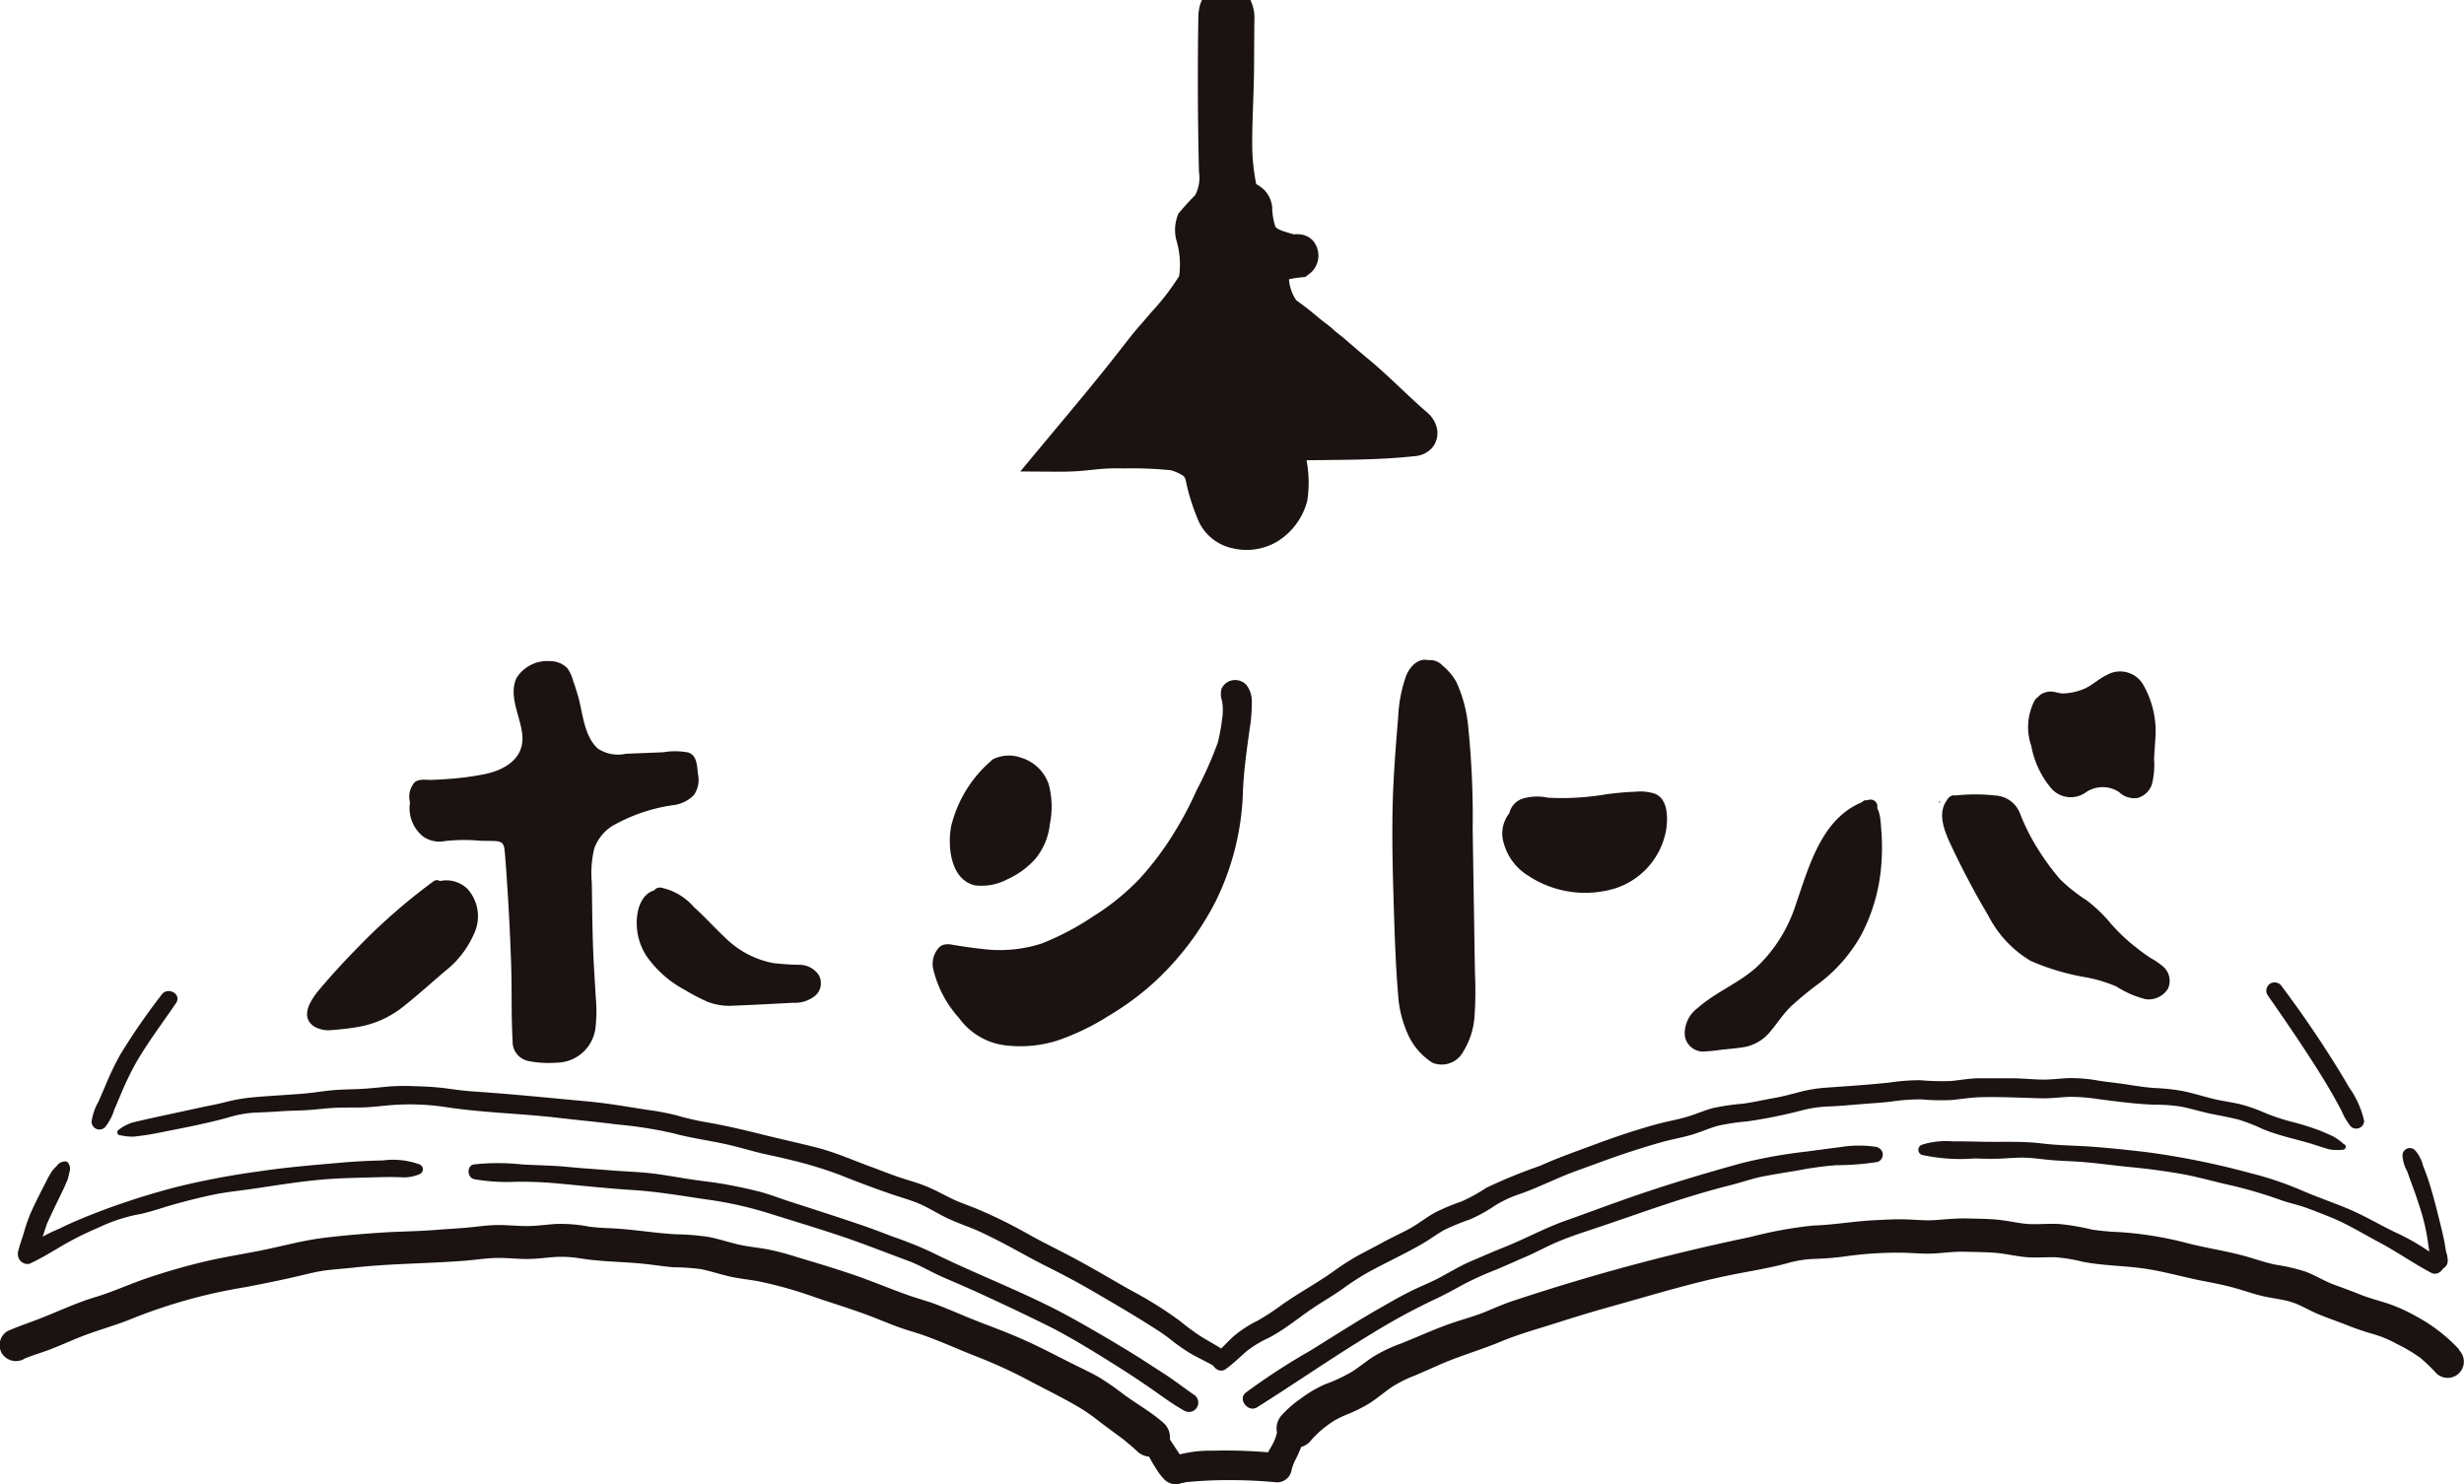 <svg xmlns="http://www.w3.org/2000/svg" xmlns:xlink="http://www.w3.org/1999/xlink" width="70.401" height="42.419" viewBox="0 0 70.401 42.419">
  <defs>
    <clipPath id="clip-path">
      <rect id="長方形_4" data-name="長方形 4" width="70.401" height="42.419" fill="none"/>
    </clipPath>
    <clipPath id="clip-path-2">
      <rect id="長方形_3" data-name="長方形 3" width="10.355" height="15.171" fill="none"/>
    </clipPath>
  </defs>
  <g id="グループ_7" data-name="グループ 7" clip-path="url(#clip-path)">
    <path id="パス_7" data-name="パス 7" d="M418.039,172.84a.017.017,0,0,0,0-.034.017.017,0,0,0,0,.034" transform="translate(-362.622 -149.904)" fill="#1a1311"/>
    <path id="パス_8" data-name="パス 8" d="M420.216,172.8c-.27.244-.148.685,0,1.016a21.038,21.038,0,0,0,1.158,2.2,3.474,3.474,0,0,0,.751.948c.821.659,2.032.535,2.961,1.031a1.916,1.916,0,0,0,.607.271.435.435,0,0,0,.509-.314c.025-.231-.205-.4-.4-.519a5.4,5.4,0,0,1-1.072-.816c-.21-.215-.392-.458-.62-.654-.25-.216-.548-.371-.8-.587a4.213,4.213,0,0,1-.676-.823,5.239,5.239,0,0,1-.627-1.089.986.986,0,0,0-.333-.55.762.762,0,0,0-.312-.082,5.18,5.18,0,0,0-1.182.011" transform="translate(-364.387 -149.896)" fill="#1a1311"/>
    <path id="パス_9" data-name="パス 9" d="M418.9,171.375c-.438.425-.113,1.066.1,1.514.305.635.633,1.259.995,1.864a3.2,3.2,0,0,0,1.22,1.308,6.805,6.805,0,0,0,1.631.477,4.212,4.212,0,0,1,.818.254,2.788,2.788,0,0,0,.838.363.653.653,0,0,0,.632-.3.543.543,0,0,0-.18-.668,2.265,2.265,0,0,0-.322-.215,4.8,4.8,0,0,1-.41-.3,5.093,5.093,0,0,1-.721-.681,4.29,4.29,0,0,0-.691-.664,4.608,4.608,0,0,1-.769-.613,7.259,7.259,0,0,1-.645-.889,5.87,5.87,0,0,1-.483-.965.8.8,0,0,0-.714-.527,5.171,5.171,0,0,0-1.209.008c-.251.03-.254.428,0,.4a5.35,5.35,0,0,1,.934-.032,1.415,1.415,0,0,1,.409.052.44.44,0,0,1,.225.275,5.831,5.831,0,0,0,.351.763c.151.254.32.5.49.738a3.967,3.967,0,0,0,.516.622,6.338,6.338,0,0,0,.694.513,3.875,3.875,0,0,1,.618.594,4.158,4.158,0,0,0,.635.574c.234.171.493.3.73.459.149.1.389.344.111.454-.247.1-.506-.115-.711-.225a3.566,3.566,0,0,0-.7-.274c-.487-.139-.993-.2-1.478-.351a2.247,2.247,0,0,1-1.221-.883,14.479,14.479,0,0,1-1.012-1.754,9.569,9.569,0,0,1-.435-.929c-.082-.216-.185-.524,0-.713a.177.177,0,0,0-.25-.25" transform="translate(-363.192 -148.599)" fill="#1a1311"/>
    <path id="パス_10" data-name="パス 10" d="M369.521,173.862A2.523,2.523,0,0,0,368,175.406c-.3.687-.453,1.434-.805,2.1a3.94,3.94,0,0,1-1.185,1.351,14.683,14.683,0,0,0-1.326.884.929.929,0,0,0-.323.483.419.419,0,0,0,.24.483.636.636,0,0,0,.263.007l.758-.086a1.652,1.652,0,0,0,.513-.114c.335-.155.523-.5.755-.791a17.956,17.956,0,0,1,1.506-1.324,4.978,4.978,0,0,0,1.2-4.182c-.017-.134-.064-.3-.2-.322" transform="translate(-316.063 -150.82)" fill="#1a1311"/>
    <path id="パス_11" data-name="パス 11" d="M368.456,172.4c-1.327.392-1.7,1.847-2.1,3a4.224,4.224,0,0,1-1.09,1.759c-.514.479-1.188.729-1.711,1.194a.906.906,0,0,0-.371.763.526.526,0,0,0,.529.482,5.038,5.038,0,0,0,.512-.051c.2-.021.4-.037.6-.067a1.238,1.238,0,0,0,.792-.44c.209-.245.377-.516.611-.741a9.692,9.692,0,0,1,.776-.637,4.456,4.456,0,0,0,1.225-1.4,5.129,5.129,0,0,0,.569-1.975,6.258,6.258,0,0,0,0-1.048c-.024-.3-.028-.694-.363-.813-.234-.083-.347.31-.1.374.075.02.073.222.08.286q.022.216.03.433a6.167,6.167,0,0,1-.025.819,4.905,4.905,0,0,1-.414,1.592,3.786,3.786,0,0,1-.983,1.289,8.587,8.587,0,0,0-1.3,1.165,2.813,2.813,0,0,1-.552.635,2.05,2.05,0,0,1-.94.217c-.226.027-.7.184-.733-.167-.029-.294.312-.539.519-.688a14.39,14.39,0,0,0,1.493-1.028,4.278,4.278,0,0,0,1.008-1.477c.46-1.082.7-2.757,2.045-3.105a.193.193,0,0,0-.1-.371" transform="translate(-315.048 -149.547)" fill="#1a1311"/>
    <path id="パス_12" data-name="パス 12" d="M438.847,146.947a1.066,1.066,0,0,0-.173.632,3.37,3.37,0,0,0,.362,1.326.881.881,0,0,0,.645.556c.3.019.341-.194.637-.26a1.344,1.344,0,0,1,.754.056c.134.087.251.224.411.235a.387.387,0,0,0,.349-.237,1.136,1.136,0,0,0,.081-.437l.041-.789a2.252,2.252,0,0,0-.228-1.26.881.881,0,0,0-.334-.479.677.677,0,0,0-.633.054c-.194.1-.363.255-.562.349a1.58,1.58,0,0,1-.92.138c-.128-.077-.416-.031-.43.118" transform="translate(-380.536 -126.852)" fill="#1a1311"/>
    <path id="パス_13" data-name="パス 13" d="M437.468,145.658a1.636,1.636,0,0,0-.107,1.32,2.619,2.619,0,0,0,.56,1.2.74.74,0,0,0,1.008.119.855.855,0,0,1,.936-.005.626.626,0,0,0,.54.171.61.61,0,0,0,.4-.381,2.262,2.262,0,0,0,.064-.732c.01-.249.036-.5.045-.747a2.7,2.7,0,0,0-.344-1.355.762.762,0,0,0-1.048-.3c-.233.108-.42.3-.657.4a1.719,1.719,0,0,1-.579.129c-.157.007-.27-.075-.445-.048s-.348.131-.339.326a.136.136,0,0,0,.252.068c.039-.074.175-.039.235-.016a.808.808,0,0,0,.374.04,2.019,2.019,0,0,0,.865-.263c.245-.149.69-.561.96-.242a1.439,1.439,0,0,1,.2.392,2.515,2.515,0,0,1,.2.638,5.974,5.974,0,0,1-.035,1.221c-.013.149-.028.386-.158.486-.155.119-.308-.1-.432-.174a1.275,1.275,0,0,0-.785-.1.909.909,0,0,0-.4.146c-.126.085-.227.166-.387.107-.353-.129-.522-.667-.615-.988a1.517,1.517,0,0,1,.032-1.222c.13-.213-.2-.4-.333-.194" transform="translate(-379.323 -125.66)" fill="#1a1311"/>
    <path id="パス_14" data-name="パス 14" d="M302.456,143.693c-.184-.12-.392.12-.467.326a7.266,7.266,0,0,0-.263,1.811,46.459,46.459,0,0,0,.03,6.76,4.167,4.167,0,0,0,.224,1.354,2.085,2.085,0,0,0,.531.76.567.567,0,0,0,.25.149.548.548,0,0,0,.523-.3,2.887,2.887,0,0,0,.31-1.659q-.042-2.882-.084-5.764a8.808,8.808,0,0,0-.3-2.621,1.291,1.291,0,0,0-.315-.563c-.16-.148-.311-.355-.5-.253" transform="translate(-261.64 -124.622)" fill="#1a1311"/>
    <path id="パス_15" data-name="パス 15" d="M301.305,142.313c-.326-.172-.614.107-.734.4a4.032,4.032,0,0,0-.23,1.193c-.071.852-.138,1.7-.158,2.559-.02.883,0,1.766.027,2.648s.053,1.794.127,2.685a3.279,3.279,0,0,0,.268,1.134,1.878,1.878,0,0,0,.717.846.7.7,0,0,0,.886-.333,2.172,2.172,0,0,0,.315-1,10.469,10.469,0,0,0,.012-1.222l-.022-1.391-.043-2.716a25.671,25.671,0,0,0-.125-2.916,3.953,3.953,0,0,0-.339-1.3,1.664,1.664,0,0,0-.4-.476.484.484,0,0,0-.512-.129c-.234.1-.13.482.106.383.117-.049.235.125.311.2a1.109,1.109,0,0,1,.251.423,5.067,5.067,0,0,1,.251,1.08,19.015,19.015,0,0,1,.077,2.27c.014,1.6.042,3.2.064,4.8a7.749,7.749,0,0,1-.022,1.017,1.48,1.48,0,0,1-.342.87.23.23,0,0,1-.343.042,1.631,1.631,0,0,1-.345-.388,2.3,2.3,0,0,1-.34-.985c-.1-.762-.1-1.547-.14-2.314s-.061-1.553-.062-2.33c0-.854.025-1.708.1-2.559.034-.4.054-.8.1-1.2a3.645,3.645,0,0,1,.125-.613c.017-.055.134-.4.23-.353.218.112.411-.215.193-.33" transform="translate(-260.393 -123.406)" fill="#1a1311"/>
    <path id="パス_16" data-name="パス 16" d="M325.572,172.577a.985.985,0,0,0-.094,1.141,1.851,1.851,0,0,0,.939.755,2.641,2.641,0,0,0,2.248-.043,1.834,1.834,0,0,0,.945-1.946.4.4,0,0,0-.06-.147.439.439,0,0,0-.352-.126c-.92-.029-1.837.263-2.752.165a1.844,1.844,0,0,0-.545-.019.458.458,0,0,0-.384.341" transform="translate(-282.224 -149.385)" fill="#1a1311"/>
    <path id="パス_17" data-name="パス 17" d="M324.306,171.154a.931.931,0,0,0-.319,1.013,1.579,1.579,0,0,0,.7.931,2.948,2.948,0,0,0,2.486.361,2.147,2.147,0,0,0,1.455-1.677c.05-.341.054-.873-.322-1.028a1.385,1.385,0,0,0-.559-.056c-.272.007-.544.037-.814.07a7.5,7.5,0,0,1-1.687.1,1.462,1.462,0,0,0-.729.03.572.572,0,0,0-.382.49c-.019.219.293.229.36.049.128-.345.675-.171.939-.157a6.729,6.729,0,0,0,1.187-.071,10.718,10.718,0,0,1,1.19-.11c.109,0,.333-.038.395.078a.946.946,0,0,1,.043.464,1.721,1.721,0,0,1-1,1.37,2.506,2.506,0,0,1-1.976-.033,1.645,1.645,0,0,1-.828-.663,1.01,1.01,0,0,1,.041-.982.128.128,0,0,0-.174-.174" transform="translate(-281.022 -148.072)" fill="#1a1311"/>
    <path id="パス_18" data-name="パス 18" d="M207.1,164.452a4.171,4.171,0,0,0-.906,1.176,2.126,2.126,0,0,0-.215,1.443.8.8,0,0,0,.608.661,1.033,1.033,0,0,0,.514-.1,2.175,2.175,0,0,0,.325-.127,2.508,2.508,0,0,0,.722-.588,2.073,2.073,0,0,0,.329-1.1,1.708,1.708,0,0,0-.1-.862,1,1,0,0,0-.846-.555.559.559,0,0,0-.427.05" transform="translate(-178.643 -142.595)" fill="#1a1311"/>
    <path id="パス_19" data-name="パス 19" d="M205.966,163.074a3.57,3.57,0,0,0-1.158,1.881c-.109.568-.021,1.532.68,1.691a1.567,1.567,0,0,0,.927-.174,2.389,2.389,0,0,0,.812-.6,1.872,1.872,0,0,0,.4-.976,2.485,2.485,0,0,0-.031-1.135,1.2,1.2,0,0,0-.789-.763,1.03,1.03,0,0,0-.809.046.183.183,0,0,0,.14.332c.062-.013.121-.029.182-.046.019-.005.051,0,.023-.005a2.446,2.446,0,0,1,.265.034.807.807,0,0,1,.575.425,1.687,1.687,0,0,1,.079.923,1.743,1.743,0,0,1-.262.814,1.955,1.955,0,0,1-.6.515,1.9,1.9,0,0,1-.319.14,1.656,1.656,0,0,1-.367.123c-.645.084-.677-.869-.58-1.282a3.572,3.572,0,0,1,1.087-1.688c.166-.162-.082-.405-.253-.253" transform="translate(-177.631 -141.344)" fill="#1a1311"/>
    <path id="パス_20" data-name="パス 20" d="M202.847,155.317a5.823,5.823,0,0,0,2.29.085,5.181,5.181,0,0,0,1.382-.607,8.279,8.279,0,0,0,1.595-1.125,8.855,8.855,0,0,0,1.243-1.537,11.631,11.631,0,0,0,1.351-2.99,2.071,2.071,0,0,0,.077-1.211.279.279,0,0,1,.445-.128c.164.129.175.472.152.679s-.037.415-.076.62c-.21,1.107-.2,2.281-.5,3.408a7.629,7.629,0,0,1-2.584,3.9,5.253,5.253,0,0,1-3.515,1.436,1.9,1.9,0,0,1-.92-.264,2.651,2.651,0,0,1-.695-.769,2.044,2.044,0,0,1-.484-1.178.369.369,0,0,1,.1-.264.167.167,0,0,1,.25.019" transform="translate(-175.759 -128.159)" fill="#1a1311"/>
    <path id="パス_21" data-name="パス 21" d="M201.522,154.534a5.1,5.1,0,0,0,2.74-.044,7.586,7.586,0,0,0,1.152-.586,10.143,10.143,0,0,0,1.118-.739,8.1,8.1,0,0,0,1.712-1.98,7.582,7.582,0,0,0,.968-2.007c.115-.4.267-.781.391-1.174a2.306,2.306,0,0,0,.051-1.064l-.016.118c.157-.283.315.024.335.21a3.014,3.014,0,0,1-.071.786c-.1.592-.175,1.186-.274,1.778a17.045,17.045,0,0,1-.332,1.774,6.706,6.706,0,0,1-.562,1.419,7.485,7.485,0,0,1-.886,1.281,12.87,12.87,0,0,1-1.1,1.079,4.8,4.8,0,0,1-2.906,1.313,2.61,2.61,0,0,1-.892-.085,1.479,1.479,0,0,1-.733-.532,5.346,5.346,0,0,1-.5-.75,1.556,1.556,0,0,1-.17-.447.757.757,0,0,1-.015-.219.211.211,0,0,1,.012-.07c.033-.065,0-.023.005-.02.129.165.418-.055.293-.226a.358.358,0,0,0-.507-.09.686.686,0,0,0-.181.676,3.167,3.167,0,0,0,.731,1.367,1.919,1.919,0,0,0,1.321.778,3.531,3.531,0,0,0,1.524-.15,6.9,6.9,0,0,0,1.415-.686,8.031,8.031,0,0,0,1.263-.921,8.225,8.225,0,0,0,1.805-2.356,7.561,7.561,0,0,0,.781-3.15c.025-.6.109-1.178.191-1.77a4.366,4.366,0,0,0,.061-.734.789.789,0,0,0-.15-.531.442.442,0,0,0-.525-.094.456.456,0,0,0-.186.192.591.591,0,0,0,.013.359,1.6,1.6,0,0,1,0,.522,5.538,5.538,0,0,1-.121.663,10.734,10.734,0,0,1-.6,1.352,10.216,10.216,0,0,1-.65,1.23,8.626,8.626,0,0,1-.988,1.315,6.847,6.847,0,0,1-1.33,1.077,7.651,7.651,0,0,1-1.47.773,3.9,3.9,0,0,1-1.735.148c-.3-.029-.59-.078-.884-.126-.22-.036-.316.3-.093.339" transform="translate(-174.481 -127.206)" fill="#1a1311"/>
    <path id="パス_22" data-name="パス 22" d="M89.63,147.891c-.149.454.173,1.146.759,1.019a7.1,7.1,0,0,1,1.427-.019.52.52,0,0,1,.426.14.559.559,0,0,1,.088.307q.231,2.7.243,5.4a.39.39,0,0,0,.459.459,1.138,1.138,0,0,0,1.53-1.383l-.115-3.772a2.376,2.376,0,0,1,.068-.806,1.665,1.665,0,0,1,.917-.933,7.377,7.377,0,0,1,1.286-.389c.257-.067.629-.09.738-.333.095-.21.026-.351-.029-.732-.026-.181-.342-.114-.524-.107l-1.362.055a1.46,1.46,0,0,1-.646-.06c-.466-.2-.64-.835-.752-1.372a6.023,6.023,0,0,0-.311-1.007c-.151-.382-1.1-.2-1.19.237-.12.6.3,1.181.2,1.78a1.152,1.152,0,0,1-.6.777,2.839,2.839,0,0,1-.973.281,11.25,11.25,0,0,1-1.541.12c-.091.047-.11.307-.077.4" transform="translate(-77.72 -125.05)" fill="#1a1311"/>
    <path id="パス_23" data-name="パス 23" d="M88.343,146.5a1.035,1.035,0,0,0,.342,1.111.81.81,0,0,0,.629.13,4.982,4.982,0,0,1,1-.009c.156.008.314,0,.469.013.2.017.22.131.236.313.03.351.053.7.076,1.053q.07,1.086.106,2.175c.023.72,0,1.444.041,2.164a.564.564,0,0,0,.475.582,2.946,2.946,0,0,0,.773.043,1.131,1.131,0,0,0,1.117-.969,4.235,4.235,0,0,0,.011-.9c-.021-.364-.045-.728-.063-1.092-.036-.727-.038-1.456-.05-2.184a2.971,2.971,0,0,1,.073-.985,1.283,1.283,0,0,1,.5-.628,4.89,4.89,0,0,1,1.742-.6,1,1,0,0,0,.6-.287.767.767,0,0,0,.119-.6c-.031-.227-.019-.53-.276-.619a2.036,2.036,0,0,0-.715-.007l-1.07.043a1.043,1.043,0,0,1-.8-.148c-.393-.356-.425-.99-.557-1.468-.044-.158-.094-.315-.15-.47a1.08,1.08,0,0,0-.166-.36.674.674,0,0,0-.478-.2,1.034,1.034,0,0,0-.972.479c-.247.523.132,1.131.167,1.658.044.655-.513.974-1.08,1.092a8.088,8.088,0,0,1-1.014.135q-.257.02-.514.029c-.147,0-.346-.034-.467.065a.618.618,0,0,0-.127.605.2.2,0,0,0,.389-.107.3.3,0,0,1,0-.109c0-.04.054-.127-.014-.065s-.015.021.029.027a.812.812,0,0,0,.129,0q.145-.005.29-.014c.318-.02.635-.054.951-.1a2.46,2.46,0,0,0,1.5-.62,1.487,1.487,0,0,0,.233-1.485,2.5,2.5,0,0,1-.13-.783.343.343,0,0,1,.235-.32.809.809,0,0,1,.439-.072c.2.029.212.228.272.4a14.278,14.278,0,0,0,.455,1.535,1.35,1.35,0,0,0,.409.516,1.168,1.168,0,0,0,.743.189c.591-.014,1.18-.055,1.77-.079a.69.69,0,0,1,.111,0c.022,0,.011.006-.015-.024a.524.524,0,0,1,.022.118,2.794,2.794,0,0,1,.057.314c.016.218-.145.279-.331.324a8.8,8.8,0,0,0-1.629.464,1.861,1.861,0,0,0-1.035,1.064,2.452,2.452,0,0,0-.059.858c.015.342.032.684.045,1.026.025.674.047,1.344.05,2.018,0,.318.012.637.006.954a1.2,1.2,0,0,1-.172.7.807.807,0,0,1-.626.275,1.743,1.743,0,0,1-.7-.051c-.12-.051-.086-.217-.086-.325q0-.264,0-.528c0-.341-.015-.682-.027-1.023-.023-.659-.051-1.319-.093-1.978q-.032-.51-.073-1.02a6.207,6.207,0,0,0-.092-.969.57.57,0,0,0-.534-.424c-.3-.033-.619-.027-.922-.034a2.935,2.935,0,0,0-.433.021,1.9,1.9,0,0,1-.393.057.49.49,0,0,1-.376-.312.716.716,0,0,1-.041-.5.169.169,0,0,0-.326-.09" transform="translate(-76.596 -123.706)" fill="#1a1311"/>
    <path id="パス_24" data-name="パス 24" d="M71.13,191.157a21.03,21.03,0,0,0-3.314,3.191c-.135.162-.273.386-.165.567s.336.168.53.15a3,3,0,0,0,2.2-.9l.79-.675a3.344,3.344,0,0,0,.784-.844,1.135,1.135,0,0,0,.06-1.1.7.7,0,0,0-.989-.241" transform="translate(-58.651 -165.823)" fill="#1a1311"/>
    <path id="パス_25" data-name="パス 25" d="M69.8,189.814a17.2,17.2,0,0,0-2.236,1.965q-.524.535-1.008,1.106c-.242.285-.614.8-.161,1.09a.844.844,0,0,0,.524.092c.242-.018.485-.045.723-.086a2.841,2.841,0,0,0,1.312-.6c.4-.319.787-.667,1.176-1a2.741,2.741,0,0,0,.817-1.052,1.171,1.171,0,0,0-.18-1.291.865.865,0,0,0-1.125-.073c-.179.143.059.455.247.32a.507.507,0,0,1,.7.127.89.89,0,0,1-.042,1.008,3.861,3.861,0,0,1-.8.785c-.334.283-.662.575-1,.848a2.55,2.55,0,0,1-1.028.52,5,5,0,0,1-.6.093,1.135,1.135,0,0,1-.467.01c-.294-.106.383-.763.489-.882q.4-.448.82-.872c.649-.652,1.349-1.24,2.056-1.828.153-.127-.051-.4-.215-.278" transform="translate(-57.408 -164.633)" fill="#1a1311"/>
    <path id="パス_26" data-name="パス 26" d="M139.161,193.095c-.395,0-.486.454-.491.783a1.693,1.693,0,0,0,.528,1.179,4.428,4.428,0,0,0,1.088.75,1.978,1.978,0,0,0,.511.214,2.058,2.058,0,0,0,.536.021l1.615-.079a1,1,0,0,0,.387-.071.341.341,0,0,0,.21-.309.352.352,0,0,0-.264-.285,1.36,1.36,0,0,0-.411-.029,2.858,2.858,0,0,1-1.873-.691c-.586-.508-1.413-1.484-1.838-1.484" transform="translate(-120.292 -167.504)" fill="#1a1311"/>
    <path id="パス_27" data-name="パス 27" d="M137.948,191.422c-.379-.037-.593.319-.651.648a1.731,1.731,0,0,0,.252,1.237,3.113,3.113,0,0,0,1.1.972,5.318,5.318,0,0,0,.652.34,1.712,1.712,0,0,0,.735.109c.568-.022,1.137-.052,1.705-.083a.912.912,0,0,0,.652-.221.478.478,0,0,0,.084-.564.667.667,0,0,0-.548-.3,6.984,6.984,0,0,1-.76-.05,2.648,2.648,0,0,1-1.274-.634c-.341-.311-.647-.658-.99-.967a1.7,1.7,0,0,0-.953-.557c-.3-.012-.3.451,0,.463a.655.655,0,0,1,.222.1,2.737,2.737,0,0,1,.336.261c.264.231.514.478.769.718a4.446,4.446,0,0,0,.855.672,3.1,3.1,0,0,0,1.117.369,5.623,5.623,0,0,0,.59.023c.112,0,.443.083.226.231a1.419,1.419,0,0,1-.649.081l-.711.034a2.829,2.829,0,0,1-1.331-.077,4.779,4.779,0,0,1-1.078-.664,1.679,1.679,0,0,1-.645-1.09c-.023-.282.007-.678.341-.738.186-.034.121-.292-.042-.308" transform="translate(-119.079 -165.988)" fill="#1a1311"/>
    <g id="グループ_6" data-name="グループ 6" transform="translate(30.212 0.066)">
      <g id="グループ_5" data-name="グループ 5" clip-path="url(#clip-path-2)">
        <g id="グループ_4" data-name="グループ 4">
          <g id="グループ_3" data-name="グループ 3" clip-path="url(#clip-path-2)">
            <path id="パス_28" data-name="パス 28" d="M238.189,12.6c.1.082.181.221.1.319a.242.242,0,0,1-.168.065c-1.04.115-2.09.1-3.137.117a.425.425,0,0,0-.383.143.355.355,0,0,0-.049.274,2.931,2.931,0,0,1,.062,1.13,1.424,1.424,0,0,1-.647.857,1.215,1.215,0,0,1-.879.123.884.884,0,0,1-.626-.476,5.7,5.7,0,0,1-.326-1,.876.876,0,0,0-.215-.465,1.8,1.8,0,0,0-.616-.294,11.181,11.181,0,0,0-1.425-.061c-.889-.021-1.024.1-1.915.094.679-.822,1.478-1.771,2.131-2.611s.416-.523.933-1.133a7.286,7.286,0,0,0,.892-1.181,2.95,2.95,0,0,0-.062-1.282.656.656,0,0,1,0-.421,6.322,6.322,0,0,1,.441-.476,1.568,1.568,0,0,0,.207-1.011q-.051-2.183-.017-4.368c0-.179.053-.456.28-.431.093-.041.208.061.261.151a.651.651,0,0,1,.06.334q-.006.672-.009,1.341c-.005.807-.066,1.634-.05,2.441a6.579,6.579,0,0,0,.148,1.148c.086.233.372.175.42.46a2.364,2.364,0,0,0,.143.762c.191.318.545.372.883.482.06.02.217-.024.264.017a.158.158,0,0,1-.033.22,3.241,3.241,0,0,0-.54.1.325.325,0,0,0-.13.065c-.113.087-.11.122-.107.209a1.7,1.7,0,0,0,.35,1.134c.259.186.451.333.676.525.127.109.3.223.4.321.131.119.237.19.338.277.35.306.546.468.771.657.527.444,1.036.975,1.573,1.435" transform="translate(-227.967 -0.5)" fill="#1a1311"/>
          </g>
        </g>
      </g>
    </g>
    <path id="パス_29" data-name="パス 29" d="M230.1,10.812c.643-.826.416-.523.933-1.133a7.279,7.279,0,0,0,.892-1.181,2.952,2.952,0,0,0-.062-1.282.656.656,0,0,1,0-.421,6.322,6.322,0,0,1,.441-.476,1.568,1.568,0,0,0,.207-1.011q-.052-2.183-.017-4.368c0-.179.053-.456.28-.431.093-.041.208.061.261.151a.651.651,0,0,1,.06.334q-.006.672-.009,1.341c-.005.807-.066,1.634-.05,2.441a6.563,6.563,0,0,0,.148,1.148c.086.233.372.175.42.46a2.367,2.367,0,0,0,.143.762c.191.318.545.372.883.482.06.02.217-.024.264.017a.158.158,0,0,1-.033.22,3.238,3.238,0,0,0-.54.1.324.324,0,0,0-.13.065c-.113.087-.11.122-.107.209a1.7,1.7,0,0,0,.35,1.134c.259.186.451.333.676.525.127.109.3.223.4.321.131.119.237.19.338.277.35.306.546.468.771.657.527.444,1.036.975,1.573,1.435.1.082.181.221.1.319a.243.243,0,0,1-.168.065c-1.04.115-2.09.1-3.137.117a.425.425,0,0,0-.383.143.355.355,0,0,0-.049.274,2.931,2.931,0,0,1,.062,1.13,1.424,1.424,0,0,1-.647.857,1.215,1.215,0,0,1-.879.123.884.884,0,0,1-.626-.476,5.689,5.689,0,0,1-.326-1,.877.877,0,0,0-.215-.465,1.8,1.8,0,0,0-.616-.294,11.179,11.179,0,0,0-1.425-.061c-.889-.021-1.024.1-1.915.094C228.646,12.6,229.445,11.653,230.1,10.812Z" transform="translate(-197.755 -0.434)" fill="none" stroke="#1a1311" stroke-miterlimit="10" stroke-width="1"/>
    <path id="パス_30" data-name="パス 30" d="M246.227,307.542a2.984,2.984,0,0,0,.386.812,1.589,1.589,0,0,0,.246.323.466.466,0,0,0,.316.132.435.435,0,0,0,.214-.059c-.04.016-.112.028-.046.023s.117-.024.173-.032c-.08.012.006,0,.038,0l.134-.012c.252-.02.5-.032.757-.038a14.974,14.974,0,0,1,1.633.062.419.419,0,0,0,.4-.306,1.254,1.254,0,0,1,.127-.352,2.867,2.867,0,0,0,.2-.486.391.391,0,0,0-.481-.481.39.39,0,0,0-.273.273c-.068.287-.3.519-.377.824l.4-.306a14.527,14.527,0,0,0-1.867-.07,3.475,3.475,0,0,0-1.241.206l.205-.055c.061,0,.219.052.234.088,0-.009-.02-.019-.027-.027-.021-.027-.079-.1-.027-.028-.064-.087-.124-.177-.183-.267s-.117-.176-.172-.266c-.023-.038-.046-.076-.067-.115s-.065-.147-.019-.029a.368.368,0,0,0-.439-.25.363.363,0,0,0-.25.439" transform="translate(-213.585 -266.391)" fill="#1a1311"/>
    <path id="パス_31" data-name="パス 31" d="M21.765,213.8a18.891,18.891,0,0,0-1.18,1.707,8.658,8.658,0,0,0-.434.906l-.19.441a1.6,1.6,0,0,0-.2.581.226.226,0,0,0,.382.158,1.473,1.473,0,0,0,.267-.505l.179-.418a8.609,8.609,0,0,1,.444-.927c.343-.59.759-1.138,1.141-1.7.174-.258-.234-.484-.412-.241" transform="translate(-17.145 -185.376)" fill="#1a1311"/>
    <path id="パス_32" data-name="パス 32" d="M25.413,235.553a1.509,1.509,0,0,0,.39.039c.127-.017.254-.03.38-.05.257-.041.512-.1.767-.147.509-.1,1.024-.207,1.524-.344a3.292,3.292,0,0,1,.724-.141c.256-.012.511-.021.766-.04s.511-.02.766-.034.532-.053.8-.066.51-.006.765-.011c.271-.005.537-.04.806-.063a6.854,6.854,0,0,1,1.6.051c1.076.166,2.174.183,3.256.312.545.065,1.091.113,1.636.185a12.023,12.023,0,0,1,1.617.253c.533.146,1.077.21,1.614.337.283.067.562.15.845.22.256.063.515.111.77.176a11.92,11.92,0,0,1,1.514.45c.516.207,1.04.405,1.567.583.247.083.5.151.74.257s.466.248.7.365.491.214.74.31.493.22.734.341c.489.246.96.526,1.449.769s.967.5,1.44.778.933.544,1.391.832c.228.143.457.283.67.448a5.254,5.254,0,0,0,.633.444c.231.129.473.24.7.375.3.175.536-.261.265-.453-.225-.16-.47-.284-.7-.428a6.406,6.406,0,0,1-.595-.439,11.219,11.219,0,0,0-1.413-.883c-.485-.274-.964-.559-1.453-.826-.472-.258-.957-.49-1.429-.75a13.808,13.808,0,0,0-1.51-.747c-.241-.1-.487-.178-.721-.293-.249-.122-.49-.257-.748-.36s-.5-.165-.752-.25c-.272-.093-.539-.2-.809-.3-.51-.186-1.008-.41-1.535-.545s-1.047-.247-1.568-.377c-.559-.14-1.108-.269-1.677-.364a7.831,7.831,0,0,1-.782-.186,7.537,7.537,0,0,0-.837-.156c-.551-.086-1.1-.183-1.66-.236-1.092-.1-2.183-.213-3.278-.286-.267-.018-.528-.053-.793-.09a8.255,8.255,0,0,0-.847-.06,6.3,6.3,0,0,0-.807.008c-.279.026-.557.059-.837.071-.255.011-.51.012-.764.035s-.529.071-.8.094c-.522.045-1.047.066-1.567.118a4.952,4.952,0,0,0-.722.136c-.253.064-.511.107-.765.164-.517.115-1.036.221-1.553.339-.114.026-.229.053-.342.084a1.348,1.348,0,0,0-.354.194.086.086,0,0,0,.043.159" transform="translate(-21.972 -203.11)" fill="#1a1311"/>
    <path id="パス_33" data-name="パス 33" d="M4.346,253.086c.328-.154.636-.346.947-.529a9.234,9.234,0,0,1,.986-.486,4.689,4.689,0,0,1,1.075-.364c.371-.064.724-.2,1.087-.3s.749-.2,1.125-.277.744-.112,1.115-.166c.765-.112,1.533-.242,2.305-.288.427-.025.857-.031,1.285-.044.206-.006.412-.007.619,0a1.143,1.143,0,0,0,.579-.095.153.153,0,0,0,0-.263,2.218,2.218,0,0,0-1.072-.121c-.4.008-.791.028-1.186.063-.79.069-1.583.133-2.368.252a22.47,22.47,0,0,0-2.308.436,21.3,21.3,0,0,0-2.18.688c-.4.153-.805.316-1.192.508a5.013,5.013,0,0,0-1.1.629c-.211.181.058.465.279.361" transform="translate(-3.462 -216.99)" fill="#1a1311"/>
    <path id="パス_34" data-name="パス 34" d="M101.151,251.273a5.508,5.508,0,0,0,1.2.075,10.977,10.977,0,0,1,1.155.044c.732.067,1.465.147,2.2.193.713.045,1.415.17,2.122.272a10.882,10.882,0,0,1,1.7.376c.714.225,1.432.439,2.142.678.634.214,1.251.461,1.878.692.332.122.635.306.957.45.347.155.7.3,1.043.459.656.3,1.311.609,1.959.929s1.289.719,1.91,1.107c.358.223.709.453,1.056.693.321.222.63.457.972.648a.267.267,0,0,0,.27-.461c-.289-.2-.566-.415-.862-.607-.316-.2-.631-.412-.953-.608-.555-.338-1.118-.67-1.687-.984-1.286-.709-2.673-1.217-3.987-1.869a11.05,11.05,0,0,0-1.06-.428c-.284-.106-.565-.217-.852-.316-.724-.249-1.453-.481-2.181-.717-.289-.094-.572-.207-.867-.28s-.592-.137-.891-.192c-.352-.065-.709-.1-1.063-.154s-.688-.118-1.035-.16c-.409-.05-.823-.059-1.234-.093s-.827-.059-1.239-.1c-.431-.041-.86-.043-1.291-.069a6.36,6.36,0,0,0-1.36,0c-.213.032-.2.377,0,.419" transform="translate(-87.61 -217.575)" fill="#1a1311"/>
    <path id="パス_35" data-name="パス 35" d="M.693,267.694c.248-.105.511-.176.762-.274s.515-.216.774-.321c.537-.219,1.1-.36,1.634-.586A15.255,15.255,0,0,1,7,265.651c.526-.1,1.055-.206,1.576-.33.236-.056.477-.117.713-.149.266-.035.535-.05.8-.08,1.066-.119,2.142-.115,3.211-.2.277-.022.553-.066.831-.076s.582.023.874.028.56-.035.84-.056a3.322,3.322,0,0,1,.771.045c.581.089,1.174.089,1.759.147.287.029.573.076.86.1a6.866,6.866,0,0,1,.773.051c.285.055.56.15.843.214s.55.087.824.137a11.885,11.885,0,0,1,1.639.466c.5.169,1.008.324,1.5.509.268.1.53.212.8.313s.519.164.776.255c.546.194,1.074.44,1.615.647a13.932,13.932,0,0,1,1.458.68c.462.243.937.476,1.386.743.112.066.22.139.326.215.122.088.146.108.252.191.228.177.465.342.695.517.051.039,0,0-.006,0l.057.045.121.1c.064.053.125.109.186.165a.553.553,0,1,0,.782-.782c-.359-.326-.791-.561-1.178-.848a7.5,7.5,0,0,0-.666-.463c-.235-.137-.482-.251-.725-.372-.488-.242-.967-.5-1.464-.719-.536-.241-1.089-.429-1.631-.654-.278-.116-.556-.235-.837-.343-.265-.1-.541-.172-.809-.267-.533-.188-1.052-.41-1.587-.592s-1.065-.34-1.6-.5a7.829,7.829,0,0,0-.838-.221c-.274-.049-.553-.074-.824-.136s-.558-.158-.843-.214a6.682,6.682,0,0,0-.934-.078c-.575-.03-1.146-.128-1.722-.164-.268-.017-.545-.02-.8-.06a4.141,4.141,0,0,0-.932-.071c-.291.02-.579.064-.871.059s-.582-.038-.874-.027-.575.057-.862.079-.558.038-.837.06c-.523.042-1.047.042-1.57.078-.567.039-1.136.085-1.7.16-.538.072-1.066.218-1.6.327-.554.115-1.118.2-1.669.328s-1.109.289-1.656.473c-.526.177-1,.4-1.533.56-.556.169-1.073.42-1.615.627-.29.111-.583.21-.868.336a.466.466,0,0,0-.166.633.475.475,0,0,0,.633.166" transform="translate(0 -228.865)" fill="#1a1311"/>
    <path id="パス_36" data-name="パス 36" d="M488.613,212.2c.437.63.875,1.263,1.288,1.909.194.3.385.61.565.923q.139.242.268.489a1.8,1.8,0,0,0,.26.439.226.226,0,0,0,.382-.158,2.63,2.63,0,0,0-.43-.957c-.187-.328-.388-.65-.591-.968-.419-.656-.864-1.295-1.33-1.917a.246.246,0,0,0-.326-.086.24.24,0,0,0-.086.326" transform="translate(-423.828 -183.769)" fill="#1a1311"/>
    <path id="パス_37" data-name="パス 37" d="M293.631,234.38a1.6,1.6,0,0,0-.343-.245c-.122-.052-.242-.109-.366-.157a7.24,7.24,0,0,0-.785-.244,6.026,6.026,0,0,1-.753-.249,4.7,4.7,0,0,0-.722-.255c-.261-.061-.527-.092-.787-.157-.279-.07-.553-.156-.835-.215a5.619,5.619,0,0,0-.8-.089c-.267-.017-.529-.058-.794-.1s-.542-.068-.811-.109a4.612,4.612,0,0,0-.839-.077c-.276.009-.55.05-.827.043s-.581-.038-.872-.038-.58,0-.87,0-.557.054-.837.079a7,7,0,0,1-.874-.023,5.99,5.99,0,0,0-.871.066c-.579.064-1.164.1-1.745.142a4.3,4.3,0,0,0-.829.128c-.253.069-.5.134-.758.179-.285.05-.57.117-.857.156a6.545,6.545,0,0,0-.866.127c-.265.073-.516.187-.78.261-.28.079-.568.128-.849.206-.563.156-1.116.339-1.663.543s-1.1.394-1.637.637a14.715,14.715,0,0,0-1.544.632,4.756,4.756,0,0,1-.708.389,6.341,6.341,0,0,0-.745.311c-.241.132-.456.306-.695.442s-.52.259-.776.4-.517.271-.773.412a7.46,7.46,0,0,0-.7.456c-.472.332-.981.606-1.452.939a6.537,6.537,0,0,1-.69.45,3.379,3.379,0,0,0-.663.43c-.194.171-.361.37-.558.538-.224.191.075.587.318.412.215-.155.4-.341.6-.513a3.094,3.094,0,0,1,.623-.377c.494-.255.921-.631,1.388-.932.24-.154.486-.3.719-.464a7.481,7.481,0,0,1,.7-.458c.5-.277,1.022-.517,1.523-.8.24-.133.457-.3.7-.437a6.391,6.391,0,0,1,.72-.294,4.436,4.436,0,0,0,.733-.406,3.318,3.318,0,0,1,.707-.326c.543-.19,1.053-.458,1.594-.653s1.075-.4,1.62-.574c.278-.089.557-.177.838-.254s.548-.124.817-.2.515-.191.779-.265a6.388,6.388,0,0,1,.831-.125,13.865,13.865,0,0,0,1.623-.33,3.63,3.63,0,0,1,.778-.1c.292-.014.582-.042.873-.065s.561-.039.84-.071a5.6,5.6,0,0,1,.871-.064,6.229,6.229,0,0,0,.874.017c.28-.028.555-.074.838-.08.573-.012,1.139.017,1.71.032.277.007.551-.033.827-.042a5.451,5.451,0,0,1,.825.068c.525.065,1.061.141,1.59.157a4.634,4.634,0,0,1,.771.058c.279.056.551.142.83.2s.531.1.792.167a5.257,5.257,0,0,1,.681.264c.49.209,1.016.3,1.52.464.127.042.254.083.383.12a1.356,1.356,0,0,0,.4.014.086.086,0,0,0,.043-.159" transform="translate(-226.654 -201.674)" fill="#1a1311"/>
    <path id="パス_38" data-name="パス 38" d="M517.926,247.749a1.087,1.087,0,0,0,.133.46c.052.139.1.28.153.42.106.284.2.57.287.862a6.161,6.161,0,0,1,.165.807c.014.1.031.2.037.293,0-.04,0,.056,0,.056a.494.494,0,0,0,.012.106.455.455,0,0,0,.023.089.248.248,0,0,0,.485-.066.863.863,0,0,0-.044-.253c-.021-.081-.034-.208-.053-.3-.057-.284-.129-.563-.2-.844s-.152-.586-.244-.874c-.048-.15-.105-.3-.163-.445a1.059,1.059,0,0,0-.235-.453.21.21,0,0,0-.354.146" transform="translate(-449.284 -214.74)" fill="#1a1311"/>
    <path id="パス_39" data-name="パス 39" d="M428.512,249.523a6.307,6.307,0,0,0-1.295-.793c-.439-.21-.859-.463-1.306-.655-.466-.2-.949-.359-1.414-.563a9.6,9.6,0,0,0-1.441-.482,22.657,22.657,0,0,0-2.924-.593c-.5-.061-1.01-.114-1.517-.154s-1.014-.037-1.519-.1c-.574-.069-1.139-.034-1.715-.048-.276-.007-.551-.012-.827-.011a2.315,2.315,0,0,0-.868.095.154.154,0,0,0,0,.294,5.176,5.176,0,0,0,1.5.1c.233.007.465.015.7.006.253-.01.508-.036.761-.027.233.008.465.044.7.065.264.024.529.031.793.048.5.032.989.107,1.485.154s.967.11,1.449.193.968.229,1.455.334a12.853,12.853,0,0,1,1.429.425c.22.075.448.124.668.2.24.085.476.179.711.274.5.2.944.48,1.418.73.5.267.972.6,1.478.867.219.115.49-.188.279-.361" transform="translate(-358.767 -213.507)" fill="#1a1311"/>
    <path id="パス_40" data-name="パス 40" d="M286.06,247.059a3.279,3.279,0,0,0-1.054,0c-.327.041-.654.085-.98.129a14.194,14.194,0,0,0-1.872.337c-1.172.324-2.335.676-3.48,1.086-.507.181-1.011.369-1.518.548-.606.214-1.169.527-1.767.764-.308.122-.611.257-.916.386s-.591.3-.885.46-.6.275-.895.424-.581.314-.868.478c-.668.382-1.316.8-1.971,1.206a18.723,18.723,0,0,0-1.844,1.2c-.238.19.07.579.324.419,1.1-.693,2.177-1.442,3.294-2.116a18.11,18.11,0,0,1,1.751-.954c.293-.135.572-.29.855-.444a9.042,9.042,0,0,1,.9-.408c.3-.123.589-.258.885-.384s.561-.278.849-.4c.471-.205.977-.354,1.463-.522,1.169-.4,2.346-.826,3.547-1.125.3-.076.6-.183.9-.243.341-.066.686-.12,1.029-.177a9.66,9.66,0,0,1,1.068-.146,7.74,7.74,0,0,0,1.181-.092.219.219,0,0,0,0-.419" transform="translate(-232.417 -214.278)" fill="#1a1311"/>
    <path id="パス_41" data-name="パス 41" d="M309.007,266.454a4.667,4.667,0,0,0-1.222-.948,4.926,4.926,0,0,0-.823-.373c-.271-.086-.54-.156-.8-.261s-.53-.2-.794-.3c-.213-.084-.5-.252-.752-.348a5.242,5.242,0,0,0-.861-.2c-.279-.057-.55-.153-.824-.231-.579-.166-1.177-.244-1.757-.4a10.234,10.234,0,0,0-1.875-.3,6.954,6.954,0,0,1-.788-.072,6.856,6.856,0,0,0-.941-.16c-.3-.016-.593.017-.889,0-.275-.02-.564-.092-.85-.121s-.6-.029-.9-.037-.593.026-.894.046-.575-.012-.861-.02-.595.01-.891.025c-.6.031-1.153.133-1.744.152a11.831,11.831,0,0,0-1.785.326,60.435,60.435,0,0,0-6.707,1.8c-.293.091-.577.218-.856.333-.259.107-.54.189-.811.275-.553.176-1.08.424-1.619.639a4.306,4.306,0,0,0-.782.371c-.216.141-.414.308-.632.444a4.7,4.7,0,0,1-.745.346,3.5,3.5,0,0,0-.7.411,3.052,3.052,0,0,0-.534.464.553.553,0,0,0,.782.782,3,3,0,0,1,.448-.434c-.049.038.088-.063.1-.075.057-.04.115-.079.175-.115a3.023,3.023,0,0,1,.329-.16,4.305,4.305,0,0,0,.708-.356c.215-.145.411-.316.628-.458a3.7,3.7,0,0,1,.629-.309c.282-.119.56-.248.842-.367.512-.215,1.082-.381,1.607-.6s1.055-.362,1.591-.534,1.059-.33,1.593-.479c1.1-.306,2.184-.641,3.3-.874.56-.116,1.131-.2,1.683-.348a3.216,3.216,0,0,1,.781-.129,8.417,8.417,0,0,0,.923-.076,10.511,10.511,0,0,1,1.65-.1c.287.006.574.038.862.021s.573-.058.863-.05.577.009.865.03.562.089.85.12.592,0,.889.008a4.633,4.633,0,0,1,.781.129c.57.111,1.16.11,1.735.191s1.145.251,1.723.362c.293.056.586.114.874.194s.544.173.822.237.568.088.841.178c.221.073.444.21.672.309.277.12.565.215.846.326a8.232,8.232,0,0,0,.779.268,3.163,3.163,0,0,1,.684.285,4.4,4.4,0,0,1,.673.4,5.091,5.091,0,0,1,.447.432.463.463,0,0,0,.655-.655" transform="translate(-238.739 -227.882)" fill="#1a1311"/>
    <path id="パス_42" data-name="パス 42" d="M5.226,250.443a.292.292,0,0,0-.254.133,1.368,1.368,0,0,0-.125.133,2.428,2.428,0,0,0-.154.266c-.161.316-.326.631-.469.955a4.882,4.882,0,0,0-.19.553c-.053.174-.118.348-.162.524a.272.272,0,0,0,.157.32.269.269,0,0,0,.338-.111,4.491,4.491,0,0,0,.188-.56c.03-.1.06-.192.092-.287l.036-.109.013-.037c-.015.039,0,0,.014-.03.141-.319.3-.632.449-.945.045-.092.084-.188.125-.283a1.265,1.265,0,0,0,.047-.2.283.283,0,0,0-.03-.278.089.089,0,0,0-.077-.044" transform="translate(-3.353 -217.252)" fill="#1a1311"/>
  </g>
</svg>
